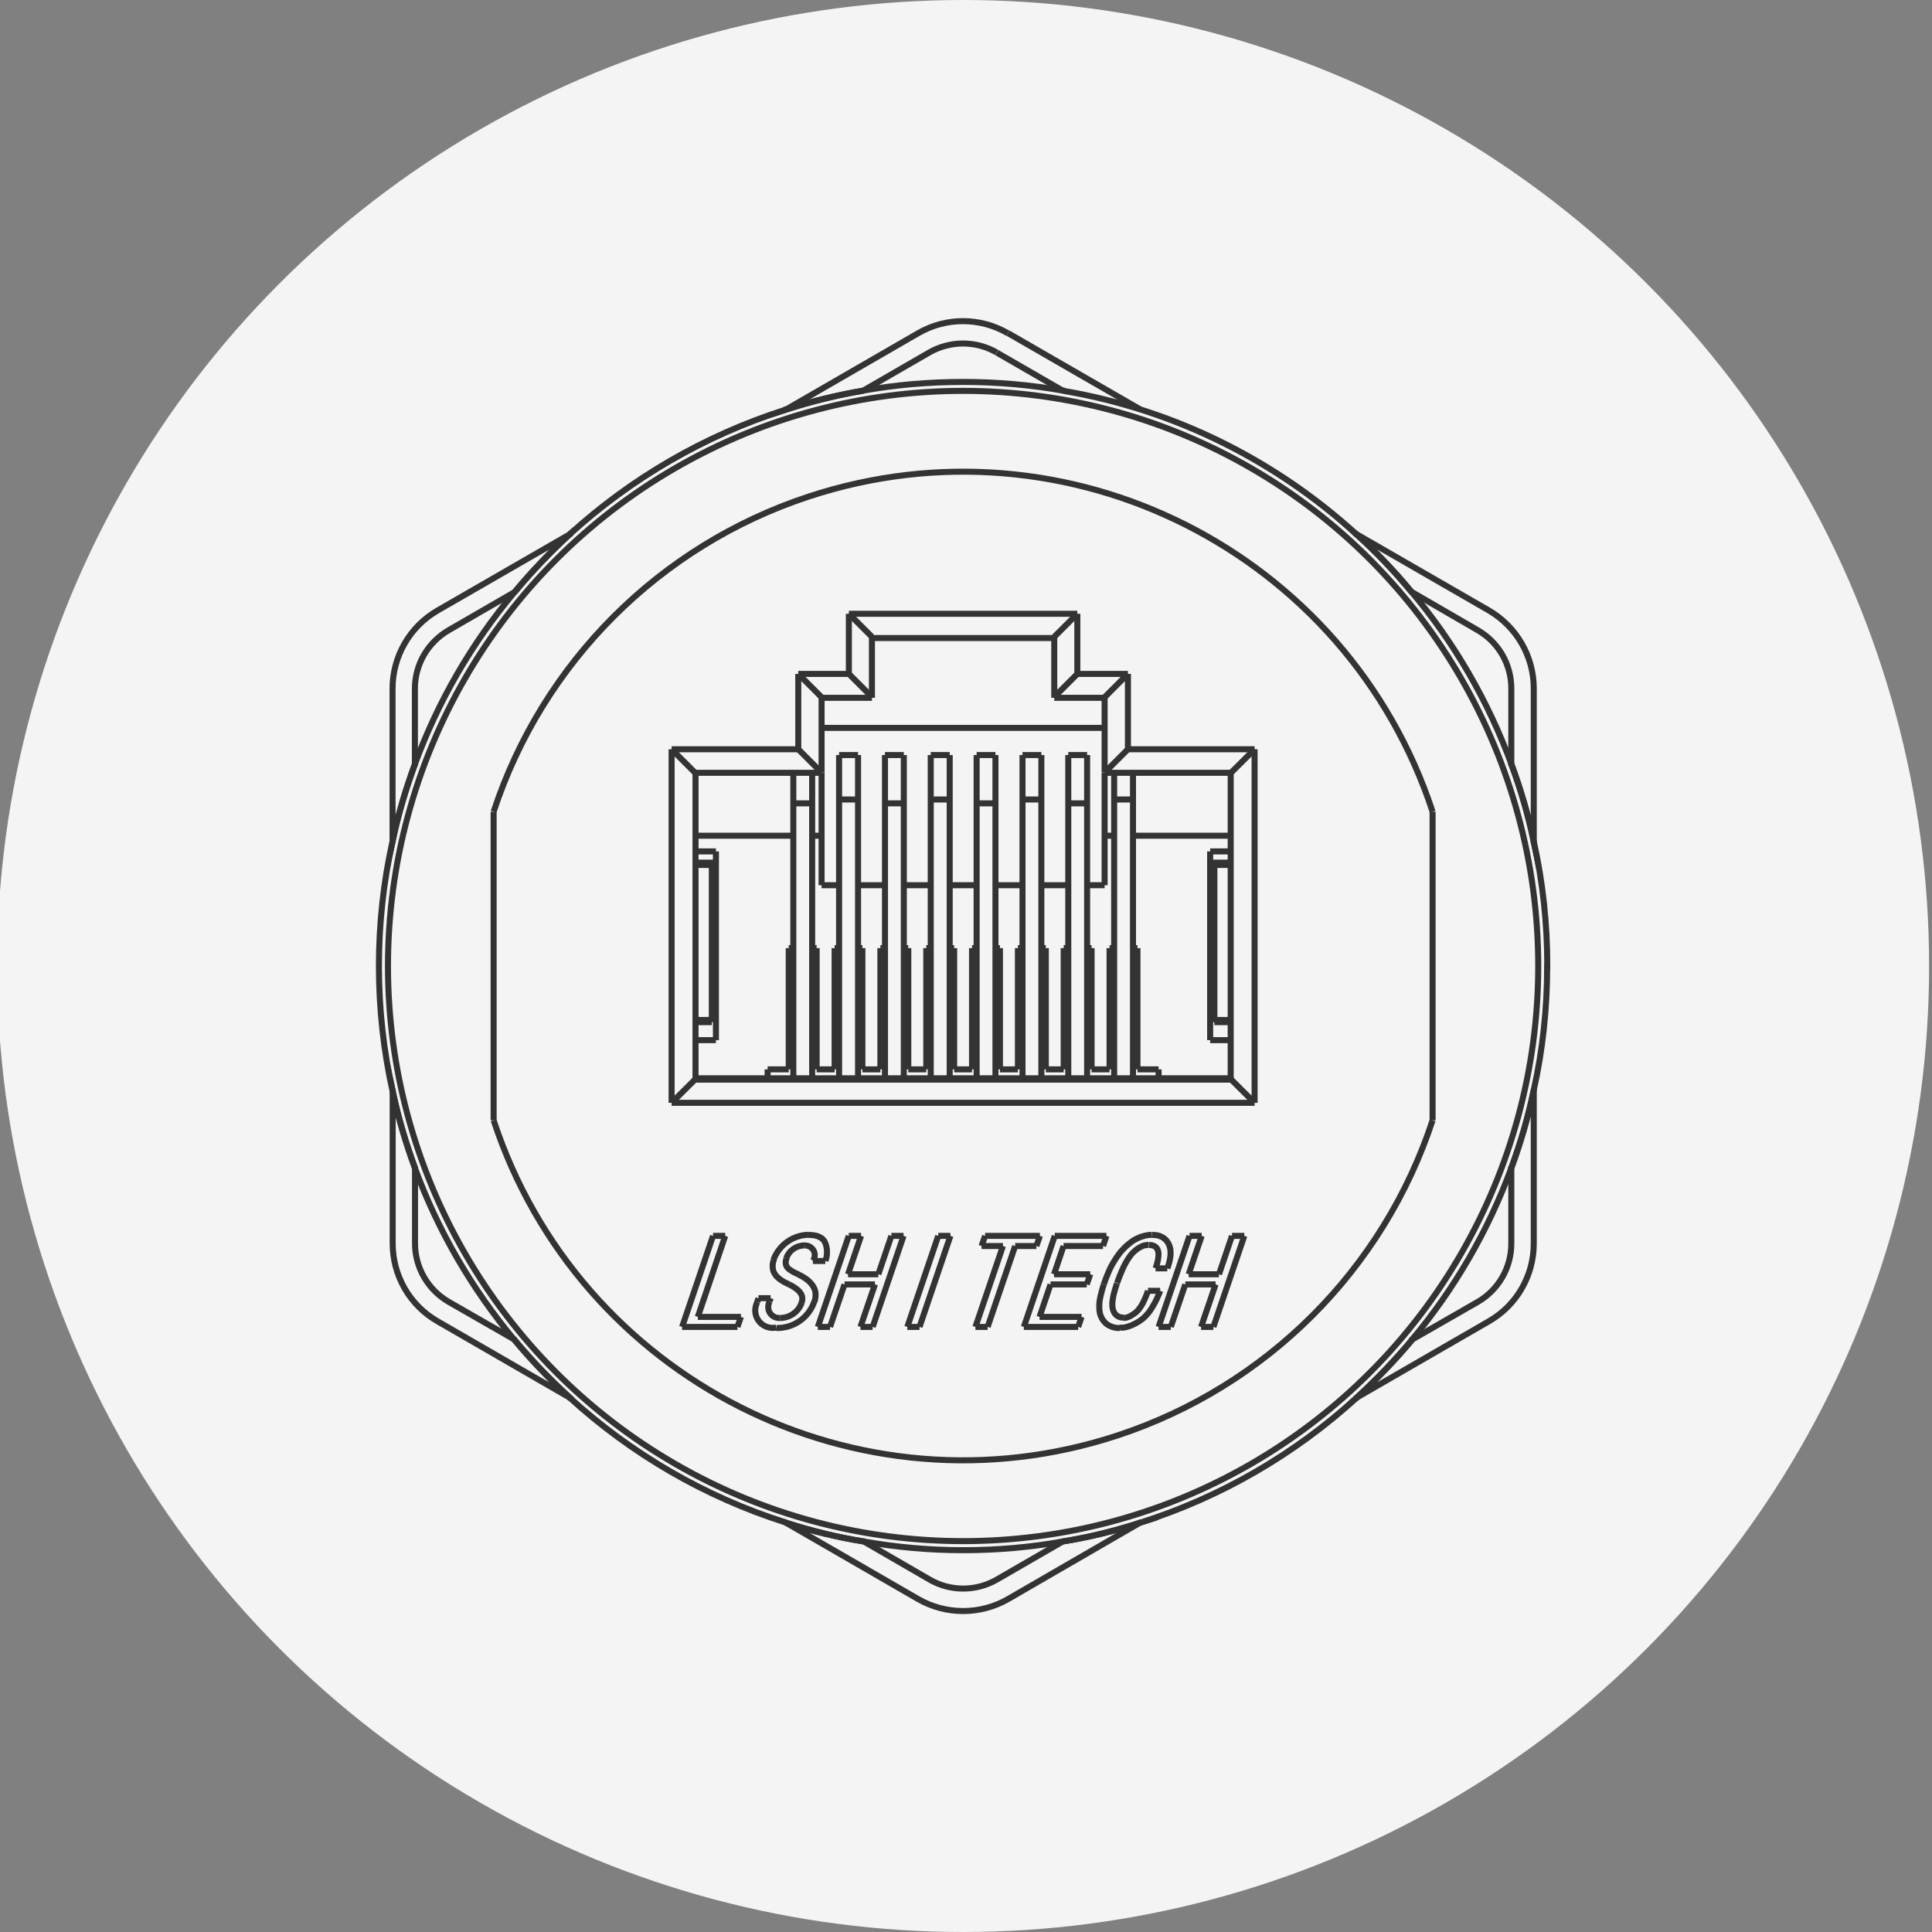 <?xml version="1.0" encoding="UTF-8"?>
<svg id="_0" data-name="0" xmlns="http://www.w3.org/2000/svg" viewBox="0 0 160 160">
  <rect x="0" y="0" width="160" height="160" fill="#808080" stroke="none"/>
  <defs>
    <style>
      .cls-1 {
        fill: none;
        stroke: #333;
        stroke-miterlimit: 10;
        stroke-width: .5px;
      }

      .cls-2 {
        fill: #f4f4f4;
        stroke-width: 0px;
      }
    </style>
  </defs>
  <circle class="cls-2" cx="79.76" cy="80" r="80"/>
  <g>
    <g id="LINE">
      <line class="cls-1" x1="65.09" y1="126.11" x2="65.08" y2="126.09"/>
    </g>
    <g id="LINE-2" data-name="LINE">
      <path class="cls-1" d="M47.17,115.74l-10.94-6.32c-2.3-1.32-3.71-3.78-3.71-6.44v-12.63c.46,2.18,1.09,4.31,1.85,6.37v6.26c0,1.99,1.07,3.84,2.8,4.84l5.42,3.11c1.41,1.71,2.96,3.31,4.59,4.8Z"/>
      <polyline class="cls-1" points="47.17 115.75 47.18 115.76 47.34 115.85"/>
    </g>
    <g id="LINE-3" data-name="LINE">
      <line class="cls-1" x1="42.66" y1="111" x2="42.58" y2="110.94"/>
    </g>
    <g id="LINE-4" data-name="LINE">
      <line class="cls-1" x1="71.53" y1="127.65" x2="71.46" y2="127.62"/>
    </g>
    <g id="LINE-5" data-name="LINE">
      <path class="cls-1" d="M127.02,57.02v12.7c-.46-2.22-1.09-4.36-1.86-6.44v-6.26c0-2.01-1.06-3.84-2.8-4.84l-5.47-3.17-.02-.02c-1.39-1.69-2.92-3.29-4.56-4.77l10.98,6.33c2.3,1.34,3.73,3.8,3.73,6.46Z"/>
      <line class="cls-1" x1="127.02" y1="69.85" x2="127.02" y2="69.72"/>
    </g>
    <g id="LINE-6" data-name="LINE">
      <path class="cls-1" d="M127.02,90.27v12.72c0,2.66-1.42,5.12-3.73,6.44l-10.91,6.3c1.62-1.5,3.15-3.08,4.56-4.77v-.02l5.42-3.11c1.74-1,2.8-2.85,2.8-4.84v-6.26c.77-2.09,1.41-4.24,1.86-6.46Z"/>
      <line class="cls-1" x1="127.02" y1="90.27" x2="127.02" y2="90.18"/>
    </g>
    <g id="LINE-7" data-name="LINE">
      <line class="cls-1" x1="125.15" y1="96.73" x2="125.15" y2="96.6"/>
    </g>
    <g id="LINE-8" data-name="LINE">
      <line class="cls-1" x1="125.15" y1="63.39" x2="125.15" y2="63.29"/>
    </g>
    <g id="LINE-9" data-name="LINE">
      <path class="cls-1" d="M112.21,115.83l.14-.07.04-.04"/>
    </g>
    <g id="LINE-10" data-name="LINE">
      <path class="cls-1" d="M94.4,126.11l-10.92,6.32c-2.3,1.32-5.14,1.32-7.44,0l-10.94-6.32c2.09.67,4.24,1.2,6.44,1.55l5.44,3.15c1.72,1,3.85,1,5.58,0l5.45-3.15c2.2-.35,4.33-.88,6.4-1.55Z"/>
      <line class="cls-1" x1="94.49" y1="126.05" x2="94.4" y2="126.11"/>
    </g>
    <g id="LINE-11" data-name="LINE">
      <line class="cls-1" x1="88.03" y1="127.64" x2="88" y2="127.65"/>
    </g>
    <g id="LINE-12" data-name="LINE">
      <line class="cls-1" x1="116.94" y1="110.96" x2="116.88" y2="110.98"/>
    </g>
    <g id="LINE-13" data-name="LINE">
      <line class="cls-1" x1="118.64" y1="92.78" x2="118.64" y2="67.22"/>
    </g>
    <g id="LINE-14" data-name="LINE">
      <line class="cls-1" x1="56.49" y1="109.89" x2="61.07" y2="109.89"/>
    </g>
    <g id="LINE-15" data-name="LINE">
      <line class="cls-1" x1="67.73" y1="109.89" x2="68.74" y2="109.89"/>
    </g>
    <g id="LINE-16" data-name="LINE">
      <line class="cls-1" x1="71.26" y1="109.89" x2="72.27" y2="109.89"/>
    </g>
    <g id="LINE-17" data-name="LINE">
      <line class="cls-1" x1="75.14" y1="109.89" x2="76.15" y2="109.89"/>
    </g>
    <g id="LINE-18" data-name="LINE">
      <line class="cls-1" x1="80.78" y1="109.89" x2="81.79" y2="109.89"/>
    </g>
    <g id="LINE-19" data-name="LINE">
      <line class="cls-1" x1="84.79" y1="109.89" x2="89.29" y2="109.89"/>
    </g>
    <g id="LINE-20" data-name="LINE">
      <line class="cls-1" x1="95.95" y1="109.89" x2="96.96" y2="109.89"/>
    </g>
    <g id="LINE-21" data-name="LINE">
      <line class="cls-1" x1="99.47" y1="109.89" x2="100.49" y2="109.89"/>
    </g>
    <g id="LINE-22" data-name="LINE">
      <line class="cls-1" x1="89.57" y1="109.06" x2="86.09" y2="109.06"/>
    </g>
    <g id="LINE-23" data-name="LINE">
      <line class="cls-1" x1="61.36" y1="109.06" x2="57.79" y2="109.06"/>
    </g>
    <g id="LINE-24" data-name="LINE">
      <line class="cls-1" x1="103.05" y1="102.35" x2="100.49" y2="109.89"/>
    </g>
    <g id="LINE-25" data-name="LINE">
      <line class="cls-1" x1="99.47" y1="109.89" x2="100.67" y2="106.37"/>
    </g>
    <g id="LINE-26" data-name="LINE">
      <line class="cls-1" x1="100.95" y1="105.53" x2="102.03" y2="102.35"/>
    </g>
    <g id="LINE-27" data-name="LINE">
      <line class="cls-1" x1="63.82" y1="107.51" x2="62.81" y2="107.51"/>
    </g>
    <g id="LINE-28" data-name="LINE">
      <line class="cls-1" x1="96.08" y1="106.9" x2="95.07" y2="106.9"/>
    </g>
    <g id="LINE-29" data-name="LINE">
      <line class="cls-1" x1="69.94" y1="106.37" x2="72.46" y2="106.37"/>
    </g>
    <g id="LINE-30" data-name="LINE">
      <line class="cls-1" x1="87" y1="106.37" x2="90" y2="106.37"/>
    </g>
    <g id="LINE-31" data-name="LINE">
      <line class="cls-1" x1="98.16" y1="106.37" x2="100.67" y2="106.37"/>
    </g>
    <g id="LINE-32" data-name="LINE">
      <line class="cls-1" x1="100.95" y1="105.53" x2="98.44" y2="105.53"/>
    </g>
    <g id="LINE-33" data-name="LINE">
      <line class="cls-1" x1="90.29" y1="105.53" x2="87.29" y2="105.53"/>
    </g>
    <g id="LINE-34" data-name="LINE">
      <line class="cls-1" x1="72.74" y1="105.53" x2="70.23" y2="105.53"/>
    </g>
    <g id="LINE-35" data-name="LINE">
      <line class="cls-1" x1="95.7" y1="105.04" x2="96.67" y2="105.04"/>
    </g>
    <g id="LINE-36" data-name="LINE">
      <line class="cls-1" x1="67.32" y1="104.43" x2="68.35" y2="104.43"/>
    </g>
    <g id="LINE-37" data-name="LINE">
      <line class="cls-1" x1="98.16" y1="106.37" x2="96.96" y2="109.89"/>
    </g>
    <g id="LINE-38" data-name="LINE">
      <line class="cls-1" x1="95.95" y1="109.89" x2="98.51" y2="102.35"/>
    </g>
    <g id="LINE-39" data-name="LINE">
      <line class="cls-1" x1="99.52" y1="102.35" x2="98.44" y2="105.53"/>
    </g>
    <g id="LINE-40" data-name="LINE">
      <line class="cls-1" x1="81.29" y1="103.19" x2="83.06" y2="103.19"/>
    </g>
    <g id="LINE-41" data-name="LINE">
      <line class="cls-1" x1="84.07" y1="103.19" x2="85.83" y2="103.19"/>
    </g>
    <g id="LINE-42" data-name="LINE">
      <line class="cls-1" x1="88.08" y1="103.19" x2="91.35" y2="103.19"/>
    </g>
    <g id="LINE-43" data-name="LINE">
      <line class="cls-1" x1="103.05" y1="102.35" x2="102.03" y2="102.35"/>
    </g>
    <g id="LINE-44" data-name="LINE">
      <line class="cls-1" x1="99.52" y1="102.35" x2="98.51" y2="102.35"/>
    </g>
    <g id="LINE-45" data-name="LINE">
      <line class="cls-1" x1="91.63" y1="102.35" x2="87.35" y2="102.35"/>
    </g>
    <g id="LINE-46" data-name="LINE">
      <line class="cls-1" x1="86.12" y1="102.35" x2="81.58" y2="102.35"/>
    </g>
    <g id="LINE-47" data-name="LINE">
      <line class="cls-1" x1="78.71" y1="102.35" x2="77.7" y2="102.35"/>
    </g>
    <g id="LINE-48" data-name="LINE">
      <line class="cls-1" x1="74.83" y1="102.35" x2="73.82" y2="102.35"/>
    </g>
    <g id="LINE-49" data-name="LINE">
      <line class="cls-1" x1="71.31" y1="102.35" x2="70.29" y2="102.35"/>
    </g>
    <g id="LINE-50" data-name="LINE">
      <line class="cls-1" x1="60.06" y1="102.35" x2="59.05" y2="102.35"/>
    </g>
    <g id="LINE-51" data-name="LINE">
      <line class="cls-1" x1="89.57" y1="109.06" x2="89.29" y2="109.89"/>
    </g>
    <g id="LINE-52" data-name="LINE">
      <line class="cls-1" x1="91.63" y1="102.35" x2="91.35" y2="103.19"/>
    </g>
    <g id="LINE-53" data-name="LINE">
      <line class="cls-1" x1="90.29" y1="105.53" x2="90" y2="106.37"/>
    </g>
    <g id="LINE-54" data-name="LINE">
      <line class="cls-1" x1="84.79" y1="109.89" x2="87.35" y2="102.35"/>
    </g>
    <g id="LINE-55" data-name="LINE">
      <line class="cls-1" x1="87" y1="106.37" x2="86.09" y2="109.06"/>
    </g>
    <g id="LINE-56" data-name="LINE">
      <line class="cls-1" x1="88.08" y1="103.19" x2="87.29" y2="105.53"/>
    </g>
    <g id="LINE-57" data-name="LINE">
      <line class="cls-1" x1="86.12" y1="102.35" x2="85.83" y2="103.19"/>
    </g>
    <g id="LINE-58" data-name="LINE">
      <line class="cls-1" x1="84.07" y1="103.19" x2="81.79" y2="109.89"/>
    </g>
    <g id="LINE-59" data-name="LINE">
      <line class="cls-1" x1="80.78" y1="109.89" x2="83.06" y2="103.19"/>
    </g>
    <g id="LINE-60" data-name="LINE">
      <line class="cls-1" x1="81.29" y1="103.19" x2="81.58" y2="102.35"/>
    </g>
    <g id="LINE-61" data-name="LINE">
      <line class="cls-1" x1="78.71" y1="102.35" x2="76.15" y2="109.89"/>
    </g>
    <g id="LINE-62" data-name="LINE">
      <line class="cls-1" x1="75.14" y1="109.89" x2="77.7" y2="102.35"/>
    </g>
    <g id="LINE-63" data-name="LINE">
      <line class="cls-1" x1="74.83" y1="102.35" x2="72.27" y2="109.89"/>
    </g>
    <g id="LINE-64" data-name="LINE">
      <line class="cls-1" x1="71.26" y1="109.89" x2="72.46" y2="106.37"/>
    </g>
    <g id="LINE-65" data-name="LINE">
      <line class="cls-1" x1="72.74" y1="105.53" x2="73.82" y2="102.35"/>
    </g>
    <g id="LINE-66" data-name="LINE">
      <line class="cls-1" x1="69.94" y1="106.37" x2="68.74" y2="109.89"/>
    </g>
    <g id="LINE-67" data-name="LINE">
      <line class="cls-1" x1="67.73" y1="109.89" x2="70.29" y2="102.35"/>
    </g>
    <g id="LINE-68" data-name="LINE">
      <line class="cls-1" x1="71.31" y1="102.35" x2="70.23" y2="105.53"/>
    </g>
    <g id="LINE-69" data-name="LINE">
      <line class="cls-1" x1="62.71" y1="107.83" x2="62.81" y2="107.51"/>
    </g>
    <g id="LINE-70" data-name="LINE">
      <line class="cls-1" x1="63.82" y1="107.51" x2="63.73" y2="107.78"/>
    </g>
    <g id="LINE-71" data-name="LINE">
      <line class="cls-1" x1="61.36" y1="109.06" x2="61.07" y2="109.89"/>
    </g>
    <g id="LINE-72" data-name="LINE">
      <line class="cls-1" x1="56.49" y1="109.89" x2="59.05" y2="102.35"/>
    </g>
    <g id="LINE-73" data-name="LINE">
      <line class="cls-1" x1="60.06" y1="102.35" x2="57.79" y2="109.06"/>
    </g>
    <g>
      <g id="LINE-74" data-name="LINE">
        <line class="cls-1" x1="103.9" y1="62.05" x2="103.9" y2="91.33"/>
      </g>
      <g id="LINE-75" data-name="LINE">
        <line class="cls-1" x1="101.92" y1="89.42" x2="101.92" y2="64.01"/>
      </g>
      <g id="LINE-76" data-name="LINE">
        <line class="cls-1" x1="101.15" y1="89.3" x2="101.15" y2="89.41"/>
      </g>
      <g id="LINE-77" data-name="LINE">
        <line class="cls-1" x1="100.57" y1="71.44" x2="100.57" y2="84.65"/>
      </g>
      <g id="LINE-78" data-name="LINE">
        <line class="cls-1" x1="100.22" y1="70.51" x2="100.22" y2="86.14"/>
      </g>
      <g id="LINE-79" data-name="LINE">
        <line class="cls-1" x1="95.95" y1="89.3" x2="95.95" y2="88.56"/>
      </g>
      <g id="LINE-80" data-name="LINE">
        <line class="cls-1" x1="94.2" y1="88.56" x2="94.2" y2="78.52"/>
      </g>
      <g id="LINE-81" data-name="LINE">
        <line class="cls-1" x1="93.83" y1="64" x2="93.83" y2="89.3"/>
      </g>
      <g id="LINE-82" data-name="LINE">
        <line class="cls-1" x1="103.9" y1="91.33" x2="55.62" y2="91.33"/>
      </g>
      <g id="LINE-83" data-name="LINE">
        <line class="cls-1" x1="101.96" y1="89.41" x2="57.56" y2="89.41"/>
      </g>
      <g id="LINE-84" data-name="LINE">
        <line class="cls-1" x1="57.6" y1="89.3" x2="101.92" y2="89.3"/>
      </g>
      <g id="LINE-85" data-name="LINE">
        <line class="cls-1" x1="91.48" y1="57.75" x2="91.48" y2="63.97"/>
      </g>
      <g id="LINE-86" data-name="LINE">
        <line class="cls-1" x1="93.41" y1="55.81" x2="93.41" y2="62.05"/>
      </g>
      <g id="LINE-87" data-name="LINE">
        <line class="cls-1" x1="92.27" y1="89.3" x2="92.27" y2="64"/>
      </g>
      <g id="LINE-88" data-name="LINE">
        <line class="cls-1" x1="91.89" y1="78.52" x2="91.89" y2="88.56"/>
      </g>
      <g id="LINE-89" data-name="LINE">
        <line class="cls-1" x1="91.48" y1="73.31" x2="91.48" y2="63.98"/>
      </g>
      <g id="LINE-90" data-name="LINE">
        <line class="cls-1" x1="90.4" y1="88.56" x2="90.4" y2="78.52"/>
      </g>
      <g id="LINE-91" data-name="LINE">
        <line class="cls-1" x1="90.03" y1="62.53" x2="90.03" y2="89.3"/>
      </g>
      <g id="LINE-92" data-name="LINE">
        <line class="cls-1" x1="89.22" y1="50.83" x2="89.22" y2="55.81"/>
      </g>
      <g id="LINE-93" data-name="LINE">
        <line class="cls-1" x1="95.95" y1="88.56" x2="94.2" y2="88.56"/>
      </g>
      <g id="LINE-94" data-name="LINE">
        <line class="cls-1" x1="91.89" y1="88.56" x2="90.4" y2="88.56"/>
      </g>
      <g id="LINE-95" data-name="LINE">
        <line class="cls-1" x1="88.09" y1="88.56" x2="86.61" y2="88.56"/>
      </g>
      <g id="LINE-96" data-name="LINE">
        <line class="cls-1" x1="84.3" y1="88.56" x2="82.81" y2="88.56"/>
      </g>
      <g id="LINE-97" data-name="LINE">
        <line class="cls-1" x1="80.5" y1="88.56" x2="79.02" y2="88.56"/>
      </g>
      <g id="LINE-98" data-name="LINE">
        <line class="cls-1" x1="76.71" y1="88.56" x2="75.22" y2="88.56"/>
      </g>
      <g id="LINE-99" data-name="LINE">
        <line class="cls-1" x1="72.91" y1="88.56" x2="71.42" y2="88.56"/>
      </g>
      <g id="LINE-100" data-name="LINE">
        <line class="cls-1" x1="69.12" y1="88.56" x2="67.63" y2="88.56"/>
      </g>
      <g id="LINE-101" data-name="LINE">
        <line class="cls-1" x1="65.32" y1="88.56" x2="63.57" y2="88.56"/>
      </g>
      <g id="LINE-102" data-name="LINE">
        <line class="cls-1" x1="57.6" y1="86.14" x2="59.29" y2="86.14"/>
      </g>
      <g id="LINE-103" data-name="LINE">
        <line class="cls-1" x1="100.22" y1="86.14" x2="101.92" y2="86.14"/>
      </g>
      <g id="LINE-104" data-name="LINE">
        <line class="cls-1" x1="101.92" y1="84.65" x2="100.57" y2="84.65"/>
      </g>
      <g id="LINE-105" data-name="LINE">
        <line class="cls-1" x1="58.95" y1="84.65" x2="57.6" y2="84.65"/>
      </g>
      <g id="LINE-106" data-name="LINE">
        <line class="cls-1" x1="101.92" y1="84.47" x2="100.57" y2="84.47"/>
      </g>
      <g id="LINE-107" data-name="LINE">
        <line class="cls-1" x1="58.95" y1="84.47" x2="57.6" y2="84.47"/>
      </g>
      <g id="LINE-108" data-name="LINE">
        <line class="cls-1" x1="57.59" y1="64.02" x2="55.62" y2="62.05"/>
      </g>
      <g id="LINE-109" data-name="LINE">
        <line class="cls-1" x1="88.47" y1="89.3" x2="88.47" y2="62.53"/>
      </g>
      <g id="LINE-110" data-name="LINE">
        <line class="cls-1" x1="88.09" y1="78.52" x2="88.09" y2="88.56"/>
      </g>
      <g id="LINE-111" data-name="LINE">
        <line class="cls-1" x1="87.31" y1="57.79" x2="87.31" y2="52.74"/>
      </g>
      <g id="LINE-112" data-name="LINE">
        <line class="cls-1" x1="86.61" y1="88.56" x2="86.61" y2="78.52"/>
      </g>
      <g id="LINE-113" data-name="LINE">
        <line class="cls-1" x1="86.24" y1="62.53" x2="86.24" y2="89.3"/>
      </g>
      <g id="LINE-114" data-name="LINE">
        <line class="cls-1" x1="84.68" y1="89.3" x2="84.68" y2="62.53"/>
      </g>
      <g id="LINE-115" data-name="LINE">
        <line class="cls-1" x1="84.3" y1="78.52" x2="84.3" y2="88.56"/>
      </g>
      <g id="LINE-116" data-name="LINE">
        <line class="cls-1" x1="101.93" y1="64.01" x2="103.9" y2="62.05"/>
      </g>
      <g id="LINE-117" data-name="LINE">
        <line class="cls-1" x1="82.81" y1="88.56" x2="82.81" y2="78.52"/>
      </g>
      <g id="LINE-118" data-name="LINE">
        <line class="cls-1" x1="82.44" y1="62.53" x2="82.44" y2="89.3"/>
      </g>
      <g id="LINE-119" data-name="LINE">
        <line class="cls-1" x1="80.88" y1="89.3" x2="80.88" y2="62.53"/>
      </g>
      <g id="LINE-120" data-name="LINE">
        <line class="cls-1" x1="80.5" y1="78.52" x2="80.5" y2="88.56"/>
      </g>
      <g id="LINE-121" data-name="LINE">
        <line class="cls-1" x1="71.42" y1="78.52" x2="71.06" y2="78.52"/>
      </g>
      <g id="LINE-122" data-name="LINE">
        <line class="cls-1" x1="69.49" y1="78.52" x2="69.12" y2="78.52"/>
      </g>
      <g id="LINE-123" data-name="LINE">
        <line class="cls-1" x1="67.63" y1="78.52" x2="67.26" y2="78.52"/>
      </g>
      <g id="LINE-124" data-name="LINE">
        <line class="cls-1" x1="65.7" y1="78.52" x2="65.32" y2="78.52"/>
      </g>
      <g id="LINE-125" data-name="LINE">
        <line class="cls-1" x1="91.89" y1="78.52" x2="92.27" y2="78.52"/>
      </g>
      <g id="LINE-126" data-name="LINE">
        <line class="cls-1" x1="93.83" y1="78.52" x2="94.2" y2="78.52"/>
      </g>
      <g id="LINE-127" data-name="LINE">
        <line class="cls-1" x1="90.4" y1="78.52" x2="90.03" y2="78.52"/>
      </g>
      <g id="LINE-128" data-name="LINE">
        <line class="cls-1" x1="88.47" y1="78.52" x2="88.09" y2="78.52"/>
      </g>
      <g id="LINE-129" data-name="LINE">
        <line class="cls-1" x1="86.61" y1="78.52" x2="86.24" y2="78.52"/>
      </g>
      <g id="LINE-130" data-name="LINE">
        <line class="cls-1" x1="84.68" y1="78.52" x2="84.3" y2="78.52"/>
      </g>
      <g id="LINE-131" data-name="LINE">
        <line class="cls-1" x1="82.81" y1="78.52" x2="82.44" y2="78.52"/>
      </g>
      <g id="LINE-132" data-name="LINE">
        <line class="cls-1" x1="80.88" y1="78.52" x2="80.5" y2="78.52"/>
      </g>
      <g id="LINE-133" data-name="LINE">
        <line class="cls-1" x1="79.02" y1="78.52" x2="78.65" y2="78.52"/>
      </g>
      <g id="LINE-134" data-name="LINE">
        <line class="cls-1" x1="77.08" y1="78.52" x2="76.71" y2="78.52"/>
      </g>
      <g id="LINE-135" data-name="LINE">
        <line class="cls-1" x1="75.22" y1="78.52" x2="74.85" y2="78.52"/>
      </g>
      <g id="LINE-136" data-name="LINE">
        <line class="cls-1" x1="73.29" y1="78.52" x2="72.91" y2="78.52"/>
      </g>
      <g id="LINE-137" data-name="LINE">
        <line class="cls-1" x1="68.04" y1="63.98" x2="66.11" y2="62.05"/>
      </g>
      <g id="LINE-138" data-name="LINE">
        <line class="cls-1" x1="79.02" y1="88.56" x2="79.02" y2="78.52"/>
      </g>
      <g id="LINE-139" data-name="LINE">
        <line class="cls-1" x1="78.65" y1="62.53" x2="78.65" y2="89.3"/>
      </g>
      <g id="LINE-140" data-name="LINE">
        <line class="cls-1" x1="77.08" y1="89.3" x2="77.08" y2="62.53"/>
      </g>
      <g id="LINE-141" data-name="LINE">
        <line class="cls-1" x1="76.71" y1="78.52" x2="76.71" y2="88.56"/>
      </g>
      <g id="LINE-142" data-name="LINE">
        <line class="cls-1" x1="75.22" y1="88.56" x2="75.22" y2="78.52"/>
      </g>
      <g id="LINE-143" data-name="LINE">
        <line class="cls-1" x1="74.85" y1="62.53" x2="74.85" y2="89.3"/>
      </g>
      <g id="LINE-144" data-name="LINE">
        <line class="cls-1" x1="93.41" y1="62.05" x2="91.48" y2="63.98"/>
      </g>
      <g id="LINE-145" data-name="LINE">
        <line class="cls-1" x1="91.48" y1="73.31" x2="90.03" y2="73.31"/>
      </g>
      <g id="LINE-146" data-name="LINE">
        <line class="cls-1" x1="88.47" y1="73.31" x2="86.24" y2="73.31"/>
      </g>
      <g id="LINE-147" data-name="LINE">
        <line class="cls-1" x1="84.68" y1="73.31" x2="82.44" y2="73.31"/>
      </g>
      <g id="LINE-148" data-name="LINE">
        <line class="cls-1" x1="80.88" y1="73.31" x2="78.65" y2="73.31"/>
      </g>
      <g id="LINE-149" data-name="LINE">
        <line class="cls-1" x1="77.08" y1="73.31" x2="74.85" y2="73.31"/>
      </g>
      <g id="LINE-150" data-name="LINE">
        <line class="cls-1" x1="73.29" y1="73.31" x2="71.06" y2="73.31"/>
      </g>
      <g id="LINE-151" data-name="LINE">
        <line class="cls-1" x1="69.49" y1="73.31" x2="68.04" y2="73.31"/>
      </g>
      <g id="LINE-152" data-name="LINE">
        <line class="cls-1" x1="57.6" y1="71.63" x2="59.29" y2="71.63"/>
      </g>
      <g id="LINE-153" data-name="LINE">
        <line class="cls-1" x1="100.22" y1="71.63" x2="101.92" y2="71.63"/>
      </g>
      <g id="LINE-154" data-name="LINE">
        <line class="cls-1" x1="57.6" y1="71.44" x2="59.29" y2="71.44"/>
      </g>
      <g id="LINE-155" data-name="LINE">
        <line class="cls-1" x1="100.22" y1="71.44" x2="101.92" y2="71.44"/>
      </g>
      <g id="LINE-156" data-name="LINE">
        <line class="cls-1" x1="101.92" y1="70.51" x2="100.22" y2="70.51"/>
      </g>
      <g id="LINE-157" data-name="LINE">
        <line class="cls-1" x1="59.29" y1="70.51" x2="57.6" y2="70.51"/>
      </g>
      <g id="LINE-158" data-name="LINE">
        <line class="cls-1" x1="101.97" y1="89.41" x2="103.9" y2="91.33"/>
      </g>
      <g id="LINE-159" data-name="LINE">
        <line class="cls-1" x1="66.11" y1="55.81" x2="68.04" y2="57.74"/>
      </g>
      <g id="LINE-160" data-name="LINE">
        <line class="cls-1" x1="73.29" y1="89.3" x2="73.29" y2="62.53"/>
      </g>
      <g id="LINE-161" data-name="LINE">
        <line class="cls-1" x1="72.91" y1="78.52" x2="72.91" y2="88.56"/>
      </g>
      <g id="LINE-162" data-name="LINE">
        <line class="cls-1" x1="72.21" y1="52.74" x2="72.21" y2="57.79"/>
      </g>
      <g id="LINE-163" data-name="LINE">
        <line class="cls-1" x1="71.42" y1="88.56" x2="71.42" y2="78.52"/>
      </g>
      <g id="LINE-164" data-name="LINE">
        <line class="cls-1" x1="71.06" y1="62.53" x2="71.06" y2="89.3"/>
      </g>
      <g id="LINE-165" data-name="LINE">
        <line class="cls-1" x1="70.3" y1="55.81" x2="70.3" y2="50.83"/>
      </g>
      <g id="LINE-166" data-name="LINE">
        <line class="cls-1" x1="91.48" y1="57.74" x2="93.41" y2="55.81"/>
      </g>
      <g id="LINE-167" data-name="LINE">
        <line class="cls-1" x1="55.62" y1="91.33" x2="57.55" y2="89.41"/>
      </g>
      <g id="LINE-168" data-name="LINE">
        <line class="cls-1" x1="57.6" y1="69.21" x2="65.7" y2="69.21"/>
      </g>
      <g id="LINE-169" data-name="LINE">
        <line class="cls-1" x1="67.26" y1="69.21" x2="68.04" y2="69.21"/>
      </g>
      <g id="LINE-170" data-name="LINE">
        <line class="cls-1" x1="91.48" y1="69.21" x2="92.27" y2="69.21"/>
      </g>
      <g id="LINE-171" data-name="LINE">
        <line class="cls-1" x1="93.83" y1="69.21" x2="101.92" y2="69.21"/>
      </g>
      <g id="LINE-172" data-name="LINE">
        <line class="cls-1" x1="65.7" y1="66.53" x2="67.26" y2="66.53"/>
      </g>
      <g id="LINE-173" data-name="LINE">
        <line class="cls-1" x1="73.29" y1="66.53" x2="74.85" y2="66.53"/>
      </g>
      <g id="LINE-174" data-name="LINE">
        <line class="cls-1" x1="80.88" y1="66.53" x2="82.44" y2="66.53"/>
      </g>
      <g id="LINE-175" data-name="LINE">
        <line class="cls-1" x1="88.47" y1="66.53" x2="90.03" y2="66.53"/>
      </g>
      <g id="LINE-176" data-name="LINE">
        <line class="cls-1" x1="69.49" y1="66.21" x2="71.06" y2="66.21"/>
      </g>
      <g id="LINE-177" data-name="LINE">
        <line class="cls-1" x1="77.08" y1="66.21" x2="78.65" y2="66.21"/>
      </g>
      <g id="LINE-178" data-name="LINE">
        <line class="cls-1" x1="84.68" y1="66.21" x2="86.24" y2="66.21"/>
      </g>
      <g id="LINE-179" data-name="LINE">
        <line class="cls-1" x1="92.27" y1="66.21" x2="93.83" y2="66.21"/>
      </g>
      <g id="LINE-180" data-name="LINE">
        <line class="cls-1" x1="70.3" y1="50.83" x2="72.21" y2="52.74"/>
      </g>
      <g id="LINE-181" data-name="LINE">
        <line class="cls-1" x1="72.2" y1="57.71" x2="70.3" y2="55.81"/>
      </g>
      <g id="LINE-182" data-name="LINE">
        <line class="cls-1" x1="69.49" y1="89.3" x2="69.49" y2="62.53"/>
      </g>
      <g id="LINE-183" data-name="LINE">
        <line class="cls-1" x1="69.12" y1="78.52" x2="69.12" y2="88.56"/>
      </g>
      <g id="LINE-184" data-name="LINE">
        <line class="cls-1" x1="68.04" y1="73.31" x2="68.04" y2="63.98"/>
      </g>
      <g id="LINE-185" data-name="LINE">
        <line class="cls-1" x1="67.63" y1="88.56" x2="67.63" y2="78.52"/>
      </g>
      <g id="LINE-186" data-name="LINE">
        <line class="cls-1" x1="67.26" y1="64" x2="67.26" y2="89.3"/>
      </g>
      <g id="LINE-187" data-name="LINE">
        <line class="cls-1" x1="66.11" y1="62.05" x2="66.11" y2="55.81"/>
      </g>
      <g id="LINE-188" data-name="LINE">
        <line class="cls-1" x1="65.7" y1="89.3" x2="65.7" y2="64"/>
      </g>
      <g id="LINE-189" data-name="LINE">
        <line class="cls-1" x1="65.32" y1="78.52" x2="65.32" y2="88.56"/>
      </g>
      <g id="LINE-190" data-name="LINE">
        <line class="cls-1" x1="68.04" y1="63.97" x2="68.04" y2="57.75"/>
      </g>
      <g id="LINE-191" data-name="LINE">
        <line class="cls-1" x1="89.22" y1="55.81" x2="87.32" y2="57.71"/>
      </g>
      <g id="LINE-192" data-name="LINE">
        <line class="cls-1" x1="89.22" y1="50.83" x2="87.31" y2="52.74"/>
      </g>
      <g id="LINE-193" data-name="LINE">
        <line class="cls-1" x1="101.92" y1="64" x2="91.48" y2="64"/>
      </g>
      <g id="LINE-194" data-name="LINE">
        <line class="cls-1" x1="68.04" y1="64" x2="57.6" y2="64"/>
      </g>
      <g id="LINE-195" data-name="LINE">
        <line class="cls-1" x1="90.03" y1="62.53" x2="88.47" y2="62.53"/>
      </g>
      <g id="LINE-196" data-name="LINE">
        <line class="cls-1" x1="86.24" y1="62.53" x2="84.68" y2="62.53"/>
      </g>
      <g id="LINE-197" data-name="LINE">
        <line class="cls-1" x1="82.44" y1="62.53" x2="80.88" y2="62.53"/>
      </g>
      <g id="LINE-198" data-name="LINE">
        <line class="cls-1" x1="78.65" y1="62.53" x2="77.08" y2="62.53"/>
      </g>
      <g id="LINE-199" data-name="LINE">
        <line class="cls-1" x1="74.85" y1="62.53" x2="73.29" y2="62.53"/>
      </g>
      <g id="LINE-200" data-name="LINE">
        <line class="cls-1" x1="71.06" y1="62.53" x2="69.49" y2="62.53"/>
      </g>
      <g id="LINE-201" data-name="LINE">
        <line class="cls-1" x1="55.62" y1="62.05" x2="66.11" y2="62.05"/>
      </g>
      <g id="LINE-202" data-name="LINE">
        <line class="cls-1" x1="93.41" y1="62.05" x2="103.9" y2="62.05"/>
      </g>
      <g id="LINE-203" data-name="LINE">
        <line class="cls-1" x1="68.04" y1="60.28" x2="91.48" y2="60.28"/>
      </g>
      <g id="LINE-204" data-name="LINE">
        <line class="cls-1" x1="63.57" y1="89.3" x2="63.57" y2="88.56"/>
      </g>
      <g id="LINE-205" data-name="LINE">
        <line class="cls-1" x1="91.48" y1="57.79" x2="87.31" y2="57.79"/>
      </g>
      <g id="LINE-206" data-name="LINE">
        <line class="cls-1" x1="72.21" y1="57.79" x2="68.04" y2="57.79"/>
      </g>
      <g id="LINE-207" data-name="LINE">
        <line class="cls-1" x1="66.11" y1="55.81" x2="70.3" y2="55.81"/>
      </g>
      <g id="LINE-208" data-name="LINE">
        <line class="cls-1" x1="89.22" y1="55.81" x2="93.41" y2="55.81"/>
      </g>
      <g id="LINE-209" data-name="LINE">
        <line class="cls-1" x1="59.29" y1="86.14" x2="59.29" y2="70.51"/>
      </g>
      <g id="LINE-210" data-name="LINE">
        <line class="cls-1" x1="58.95" y1="84.65" x2="58.95" y2="71.44"/>
      </g>
      <g id="LINE-211" data-name="LINE">
        <line class="cls-1" x1="58.36" y1="89.41" x2="58.36" y2="89.3"/>
      </g>
      <g id="LINE-212" data-name="LINE">
        <line class="cls-1" x1="57.6" y1="64.01" x2="57.6" y2="89.42"/>
      </g>
      <g id="LINE-213" data-name="LINE">
        <line class="cls-1" x1="55.62" y1="91.33" x2="55.62" y2="62.05"/>
      </g>
      <g id="LINE-214" data-name="LINE">
        <line class="cls-1" x1="87.31" y1="52.84" x2="72.21" y2="52.84"/>
      </g>
    </g>
    <g id="LINE-215" data-name="LINE">
      <line class="cls-1" x1="89.22" y1="50.83" x2="70.3" y2="50.83"/>
    </g>
    <g id="LINE-216" data-name="LINE">
      <line class="cls-1" x1="40.88" y1="67.22" x2="40.88" y2="92.78"/>
    </g>
    <g id="LINE-217" data-name="LINE">
      <line class="cls-1" x1="88.06" y1="32.38" x2="82.55" y2="29.2"/>
    </g>
    <g id="LINE-218" data-name="LINE">
      <line class="cls-1" x1="83.48" y1="27.59" x2="94.44" y2="33.91"/>
    </g>
    <g id="LINE-219" data-name="LINE">
      <line class="cls-1" x1="112.31" y1="44.23" x2="112.19" y2="44.16"/>
    </g>
    <g id="LINE-220" data-name="LINE">
      <line class="cls-1" x1="34.36" y1="63.41" x2="34.36" y2="63.29"/>
    </g>
    <g id="LINE-221" data-name="LINE">
      <line class="cls-1" x1="34.36" y1="96.73" x2="34.36" y2="96.6"/>
    </g>
    <g id="LINE-222" data-name="LINE">
      <line class="cls-1" x1="32.51" y1="90.36" x2="32.51" y2="90.17"/>
    </g>
    <g id="LINE-223" data-name="LINE">
      <line class="cls-1" x1="32.51" y1="69.81" x2="32.51" y2="69.65"/>
    </g>
    <g id="LINE-224" data-name="LINE">
      <path class="cls-1" d="M47.2,44.23c-1.64,1.5-3.17,3.1-4.57,4.79l-.02.02-5.45,3.15c-1.72,1-2.8,2.83-2.8,4.84v6.26c-.76,2.06-1.39,4.19-1.85,6.37v-12.63c0-2.66,1.41-5.12,3.71-6.46l10.98-6.33Z"/>
      <line class="cls-1" x1="47.33" y1="44.16" x2="47.2" y2="44.23"/>
    </g>
    <g id="LINE-225" data-name="LINE">
      <path class="cls-1" d="M82.54,29.19c-1.72-.99-3.85-.99-5.58,0l-5.49,3.17c-2.18.37-4.33.9-6.4,1.57l10.96-6.33c2.3-1.34,5.14-1.34,7.44,0"/>
      <path class="cls-1" d="M65.02,33.94l.02-.02h.04"/>
    </g>
    <g id="ARC">
      <path class="cls-1" d="M64.3,109.98c1.42.03,2.69-.86,3.14-2.2"/>
    </g>
    <g id="ARC-2" data-name="ARC">
      <path class="cls-1" d="M66.93,102.26c-1.29.04-2.43.86-2.87,2.07"/>
    </g>
    <g id="ARC-3" data-name="ARC">
      <path class="cls-1" d="M64.59,109.15c.82,0,1.55-.51,1.81-1.29"/>
    </g>
    <g id="ARC-4" data-name="ARC">
      <path class="cls-1" d="M66.63,103.14c-.68,0-1.29.42-1.51,1.06"/>
    </g>
    <g id="ARC-5" data-name="ARC">
      <path class="cls-1" d="M62.72,107.83c-.38.71-.12,1.59.59,1.97.3.16.65.21.98.14"/>
    </g>
    <g id="ARC-6" data-name="ARC">
      <path class="cls-1" d="M63.74,107.78c-.25.44-.1,1,.33,1.25.16.09.34.13.52.12"/>
    </g>
    <g id="ARC-7" data-name="ARC">
      <path class="cls-1" d="M67.32,104.41c.26-.35.19-.85-.17-1.11-.15-.11-.33-.17-.52-.15"/>
    </g>
    <g id="CIRCLE">
      <path class="cls-1" d="M128.13,80c0,3.52-.37,6.97-1.11,10.27-.46,2.22-1.09,4.36-1.86,6.46-1.92,5.22-4.71,10.01-8.22,14.21v.02c-1.41,1.69-2.94,3.27-4.56,4.77t-.04.04c-5.1,4.64-11.21,8.22-17.94,10.34-2.08.67-4.2,1.2-6.4,1.55-2.67.48-5.42.72-8.23.72s-5.56-.25-8.23-.72c-2.2-.35-4.35-.88-6.44-1.55l-.02-.02c-6.72-2.13-12.81-5.7-17.89-10.33l-.02-.02c-1.64-1.5-3.18-3.1-4.59-4.8-3.5-4.2-6.3-8.99-8.22-14.21-.76-2.06-1.39-4.19-1.85-6.37-.74-3.32-1.13-6.81-1.13-10.36s.39-7.02,1.13-10.34c.46-2.18,1.09-4.31,1.85-6.37,1.92-5.24,4.73-10.05,8.25-14.25l.02-.02c1.41-1.69,2.94-3.29,4.57-4.79,5.07-4.61,11.14-8.16,17.82-10.29l.02-.02h.04c2.08-.67,4.22-1.2,6.4-1.57,2.69-.48,5.45-.72,8.29-.72s5.58.25,8.27.72h.02l.02.02c9.25,1.57,17.59,5.81,24.24,11.86,1.64,1.48,3.17,3.08,4.56,4.77l.02.02c3.54,4.2,6.33,9.02,8.27,14.27.77,2.08,1.41,4.22,1.86,6.44.74,3.31,1.11,6.76,1.11,10.27Z"/>
    </g>
    <g id="CIRCLE-2" data-name="CIRCLE">
      <circle class="cls-1" cx="79.76" cy="80" r="47.63"/>
    </g>
    <g id="ARC-8" data-name="ARC">
      <path class="cls-1" d="M40.88,92.78c7.06,21.47,30.19,33.16,51.66,26.1,12.35-4.06,22.04-13.75,26.1-26.1"/>
    </g>
    <g id="ARC-9" data-name="ARC">
      <path class="cls-1" d="M118.64,67.22c-7.06-21.47-30.19-33.16-51.66-26.1-12.35,4.06-22.04,13.75-26.1,26.1"/>
    </g>
    <g id="SPLINE">
      <path class="cls-1" d="M65.13,104.19s0,.01,0,.02c-.02.06-.04.13-.05.19-.01.06-.02.12-.01.18,0,.05,0,.11.02.16s.03.1.06.15c.01.03.03.05.05.07.02.03.05.05.07.08.03.03.06.05.09.08.04.03.08.06.12.08.05.03.09.06.14.09.05.03.11.06.16.09.06.03.12.06.19.09.07.03.14.07.21.1"/>
    </g>
    <g id="SPLINE-2" data-name="SPLINE">
      <path class="cls-1" d="M66.16,105.57c.07.03.13.07.2.1s.13.07.19.11c.06.04.11.07.17.11s.1.08.16.12c.05.04.1.08.14.12s.08.08.12.13.07.09.11.13.06.09.09.14.05.09.08.14.04.1.06.15.03.1.04.15.02.1.02.16,0,.11,0,.16,0,.11-.01.16-.02.11-.03.17c-.01.06-.03.12-.05.17,0,0,0,.01,0,.02"/>
    </g>
    <g id="SPLINE-3" data-name="SPLINE">
      <path class="cls-1" d="M66.39,107.88s0,0,0-.01c.01-.04.02-.07.03-.11,0-.03.01-.07.02-.11s0-.07,0-.11,0-.07,0-.1-.01-.07-.02-.1-.02-.07-.04-.1-.03-.07-.05-.1-.04-.06-.06-.09c-.05-.07-.1-.13-.16-.18-.06-.06-.13-.12-.21-.17-.08-.06-.16-.12-.25-.17-.1-.06-.2-.11-.3-.16"/>
    </g>
    <g id="SPLINE-4" data-name="SPLINE">
      <path class="cls-1" d="M65.36,106.37c-.07-.03-.15-.07-.22-.1-.07-.03-.14-.07-.2-.1-.06-.03-.12-.07-.18-.11-.06-.03-.11-.07-.16-.11-.05-.04-.1-.07-.14-.11-.04-.04-.08-.07-.12-.11-.04-.04-.07-.08-.1-.12-.03-.04-.06-.08-.08-.12s-.05-.08-.07-.12-.04-.09-.05-.13-.03-.09-.03-.14-.02-.09-.02-.14,0-.1,0-.15c0-.05,0-.1.01-.15,0-.05.02-.11.03-.16.01-.05.03-.11.05-.16,0,0,0-.02,0-.02"/>
    </g>
    <g id="SPLINE-5" data-name="SPLINE">
      <path class="cls-1" d="M66.91,102.27s.01,0,.02,0c.09,0,.18,0,.27.01.08,0,.17.02.25.03.07.01.15.03.22.05.07.02.13.05.19.08.06.03.11.06.16.09s.1.07.14.12.08.09.11.14.06.1.08.16.04.11.06.17.03.12.04.18.02.12.03.18,0,.12,0,.18,0,.12,0,.19-.01.13-.02.19-.03.13-.04.19-.04.13-.06.2"/>
    </g>
    <g id="SPLINE-6" data-name="SPLINE">
      <path class="cls-1" d="M93.03,109.14s.08,0,.12,0,.08-.01.12-.02.09-.02.13-.04.09-.03.13-.05c.04-.02.09-.04.13-.07.05-.03.09-.05.13-.08.05-.03.09-.06.14-.09.05-.03.09-.07.14-.11.05-.04.09-.08.14-.13.05-.05.09-.1.13-.16.05-.06.09-.12.13-.18.05-.07.09-.14.13-.21.04-.08.09-.16.12-.24.04-.09.08-.17.12-.26.04-.1.08-.19.12-.29.04-.1.08-.21.11-.32"/>
    </g>
    <g id="SPLINE-7" data-name="SPLINE">
      <path class="cls-1" d="M96.08,106.9c-.05.13-.1.27-.16.4-.05.13-.11.25-.17.37-.06.12-.11.23-.18.34-.06.11-.12.21-.18.31-.06.1-.13.19-.19.28s-.13.17-.2.25c-.07.08-.14.15-.21.22s-.14.13-.22.19-.15.11-.23.16-.15.1-.23.14-.15.08-.23.12-.15.07-.23.1-.15.05-.23.08-.15.04-.23.06-.15.03-.23.03-.15,0-.23.01"/>
    </g>
    <g id="SPLINE-8" data-name="SPLINE">
      <path class="cls-1" d="M92.74,109.98c-.09,0-.17,0-.25-.01-.08,0-.16-.02-.24-.04-.07-.02-.15-.04-.22-.07s-.14-.06-.2-.09-.12-.08-.18-.12-.11-.09-.16-.15-.1-.11-.14-.17c-.05-.06-.09-.13-.12-.2-.04-.07-.07-.15-.1-.23-.03-.09-.05-.17-.06-.26-.02-.1-.03-.2-.03-.3,0-.11,0-.22,0-.33,0-.12.02-.24.04-.36.02-.13.05-.26.08-.39.03-.14.07-.29.11-.43.04-.15.09-.31.14-.46"/>
    </g>
    <g id="SPLINE-9" data-name="SPLINE">
      <path class="cls-1" d="M91.41,106.37c.06-.17.12-.34.18-.5s.13-.31.19-.47.13-.29.2-.44c.07-.14.14-.27.22-.4s.15-.25.23-.37.16-.23.24-.34.16-.21.25-.3.17-.18.26-.27.18-.16.27-.24c.09-.07.18-.14.27-.21s.18-.12.27-.17.18-.1.28-.14.18-.08.28-.11.19-.06.28-.08.19-.04.28-.05.19-.01.29-.02"/>
    </g>
    <g id="SPLINE-10" data-name="SPLINE">
      <path class="cls-1" d="M95.41,102.27c.08,0,.16,0,.23.01.07,0,.14.02.22.03.07.01.13.03.2.06.06.02.12.05.18.08s.11.06.16.1.1.08.14.12.09.1.12.15.08.11.11.17.06.13.08.19.04.14.06.21c.01.08.02.15.03.23,0,.08,0,.16,0,.25,0,.09-.01.18-.03.27-.01.1-.03.19-.05.28-.02.1-.05.2-.08.3-.03.11-.07.21-.11.32"/>
    </g>
    <g id="SPLINE-11" data-name="SPLINE">
      <path class="cls-1" d="M95.7,105.04c.03-.08.05-.16.08-.24.02-.07.04-.15.06-.22.02-.07.03-.14.05-.21.01-.06.02-.13.03-.19,0-.06.01-.12.02-.17,0-.05,0-.11,0-.16,0-.05,0-.1-.01-.14,0-.04-.02-.09-.03-.13-.01-.04-.03-.08-.04-.11-.02-.03-.04-.07-.06-.1s-.05-.06-.07-.08-.06-.05-.09-.07-.07-.04-.1-.05c-.04-.02-.08-.03-.12-.04-.04-.01-.09-.02-.13-.02-.05,0-.1,0-.15,0"/>
    </g>
    <g id="SPLINE-12" data-name="SPLINE">
      <path class="cls-1" d="M95.12,103.1c-.06,0-.12,0-.18.01s-.12.02-.17.03-.12.03-.17.06-.12.05-.17.08c-.06.03-.12.07-.17.1-.06.04-.12.08-.17.12-.06.05-.11.1-.17.15-.06.05-.11.11-.17.17-.06.06-.11.13-.16.2-.06.07-.11.15-.16.23-.06.08-.11.17-.16.26-.06.1-.11.19-.16.29-.05.11-.1.21-.15.32-.05.12-.1.23-.15.35-.05.13-.1.25-.15.38-.05.14-.1.28-.15.41"/>
    </g>
    <g id="SPLINE-13" data-name="SPLINE">
      <path class="cls-1" d="M92.5,106.28c-.04.13-.08.25-.12.38-.04.12-.07.23-.1.35-.03.11-.05.21-.08.32-.02.1-.04.2-.05.29-.01.09-.02.17-.03.26,0,.08,0,.16,0,.23,0,.07,0,.14.02.2,0,.06.02.12.04.17.02.05.03.1.06.15.02.05.04.09.07.13.03.04.05.08.09.11s.06.06.1.09.08.05.12.07.08.04.13.05c.05.01.1.02.14.03.05,0,.11,0,.16,0"/>
    </g>
  </g>
</svg>